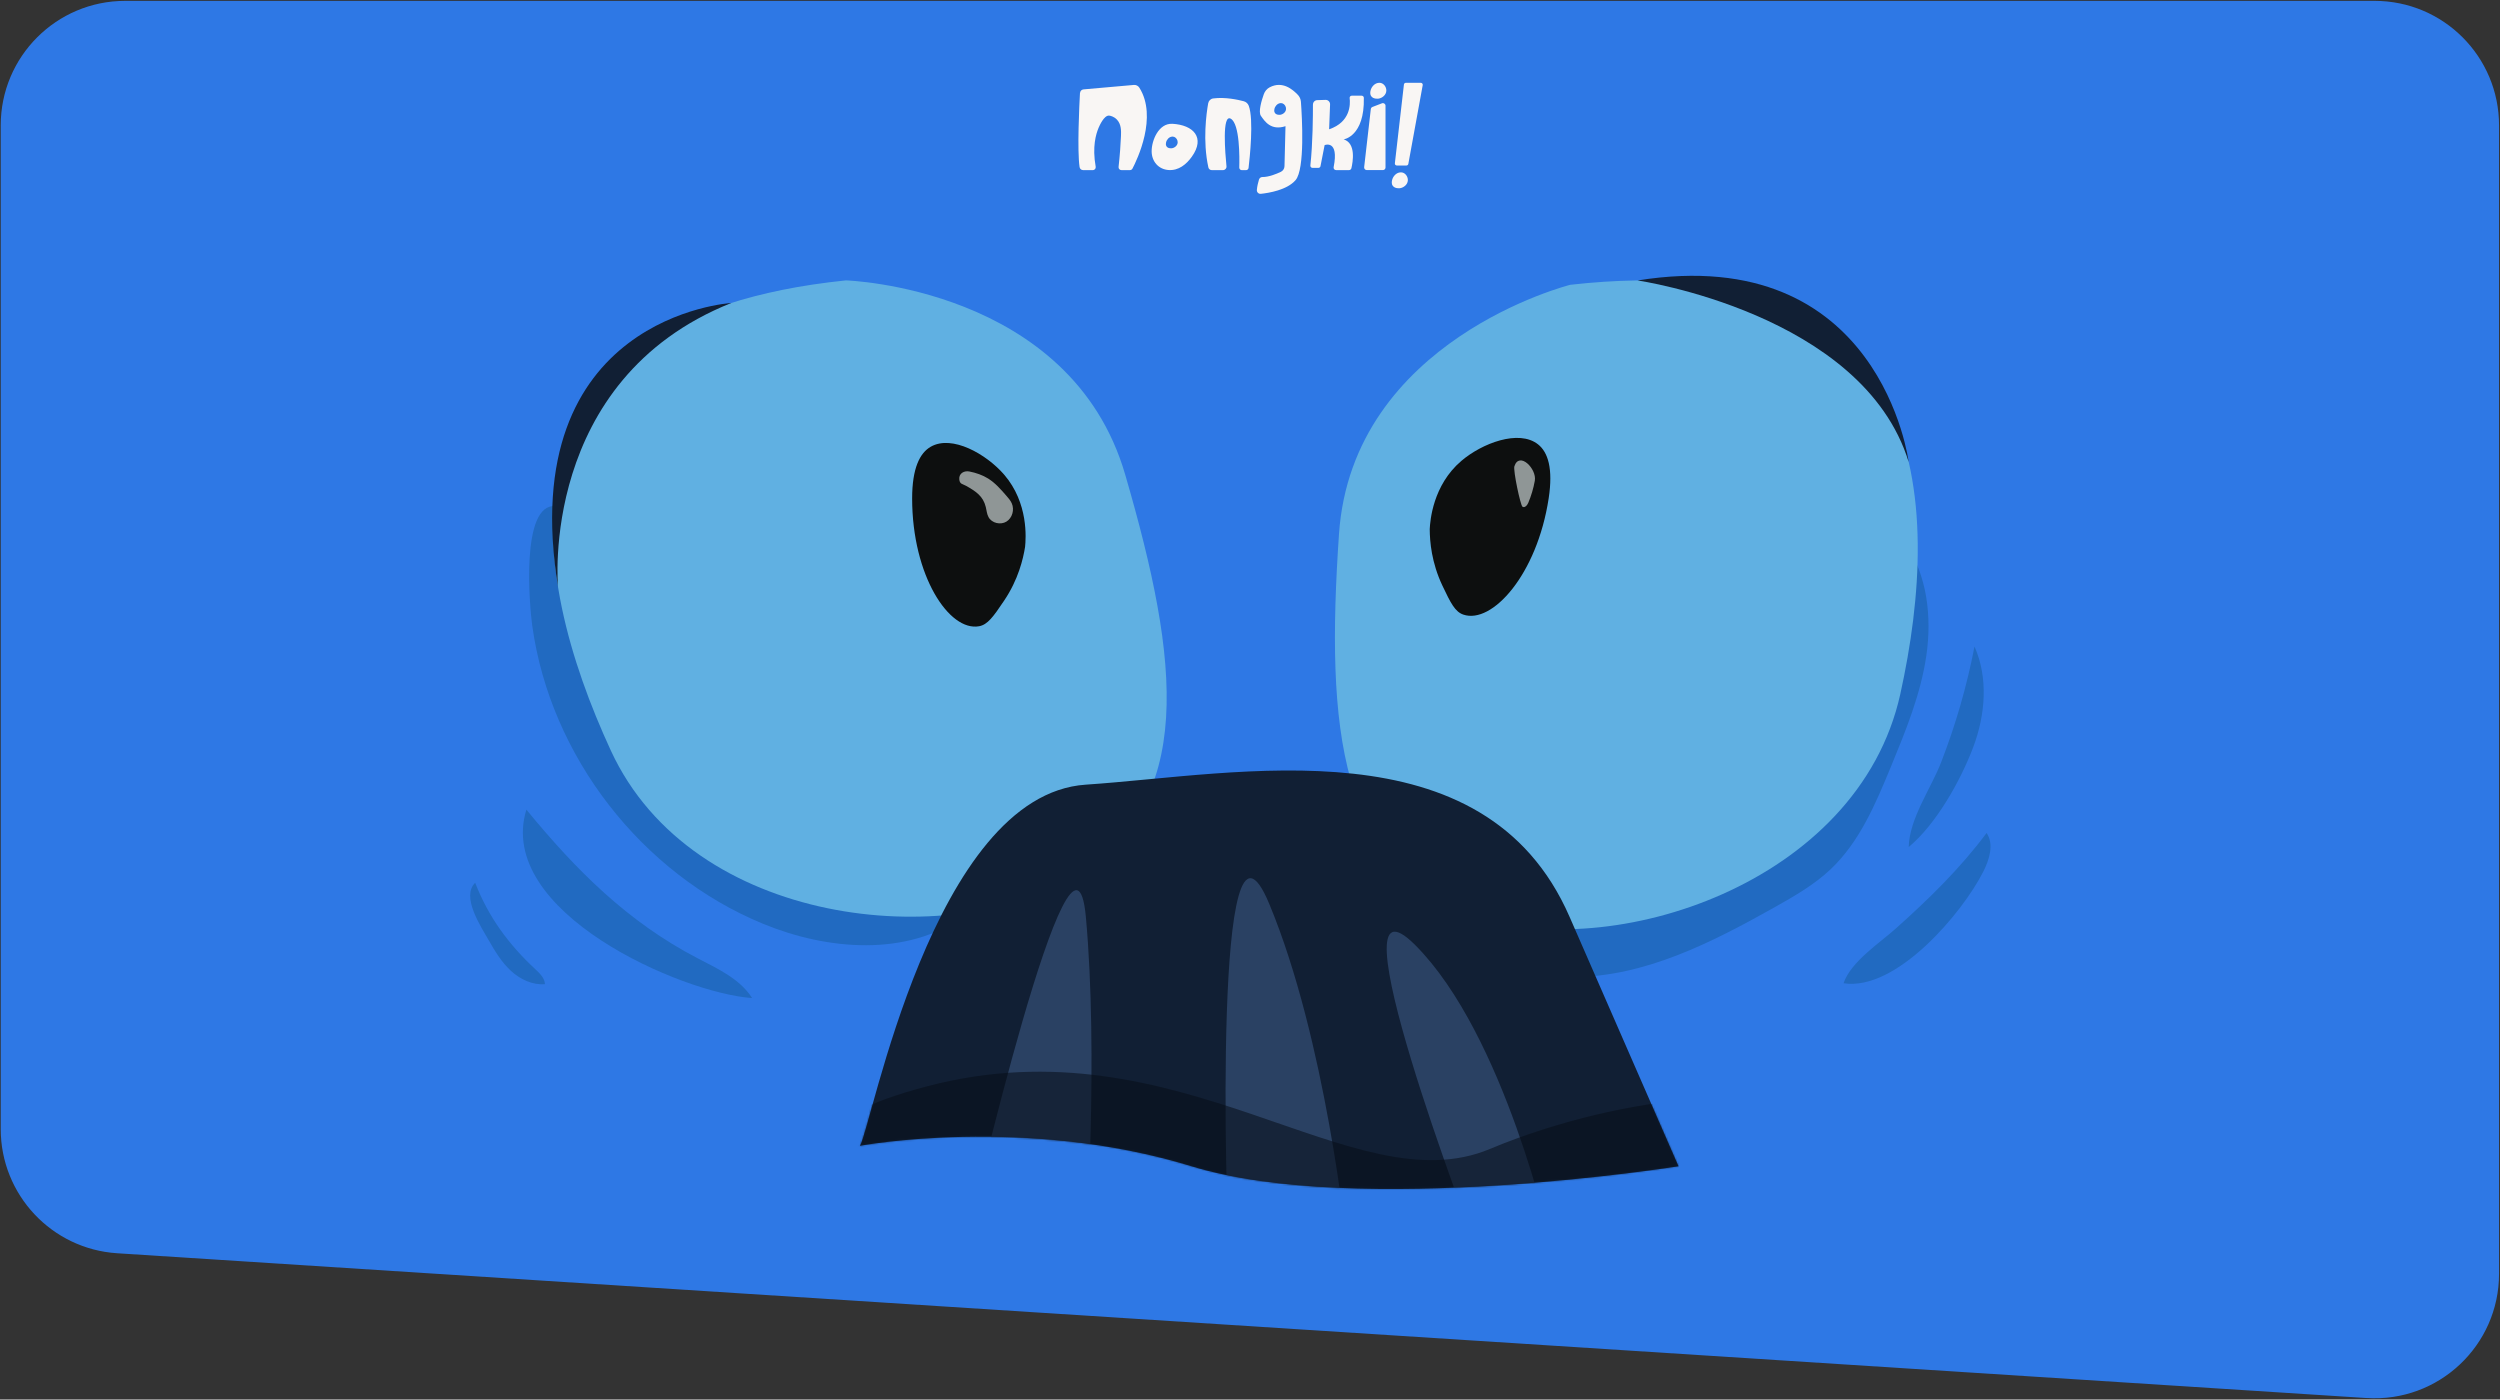 <svg width="1354" height="758" viewBox="0 0 1354 758" fill="none" xmlns="http://www.w3.org/2000/svg">
<rect x="0" y="0" width="1354" height="758" fill="#333333" stroke="none"/>
<path d="M1281.76 757.183L63.465 678.763C28.002 676.477 0.398 647.037 0.398 611.493V67.883C0.398 30.651 30.569 0.472 67.79 0.472H1286.09C1323.31 0.472 1353.48 30.651 1353.48 67.883V689.896C1353.48 728.833 1320.6 759.663 1281.76 757.166V757.183Z" fill="#2E78E5"/>
<path d="M407.352 540.548C400.706 530.101 388.698 524.667 377.727 518.951C339.855 499.272 311.776 471.027 285.087 438.491C268.12 493.82 369.27 537.963 407.352 540.548Z" fill="#216AC1"/>
<path d="M264.762 509.366C268.12 515.276 271.707 521.185 276.7 525.793C281.693 530.4 288.374 533.601 295.144 533.021C295.003 529.767 292.401 527.217 290.01 525.001C275.469 511.512 264.498 496.581 257.36 478.115C249.624 485.571 260.419 501.769 264.744 509.366H264.762Z" fill="#216AC1"/>
<path d="M1069.39 350.152C1076.96 367.229 1075.28 387.296 1068.67 404.759C1061.79 422.927 1048.59 446.44 1033.75 458.751C1034.13 443.31 1045.76 427.165 1051.28 412.955C1059.17 392.624 1065.26 371.573 1069.39 350.152Z" fill="#216AC1"/>
<path d="M1075.94 451.136C1080.08 457.221 1077.47 465.487 1074.17 472.047C1062.9 494.382 1027.08 536.978 998.443 532.528C1002.58 520.692 1017.82 510.914 1026.94 502.736C1044.75 486.802 1061.62 470.359 1075.94 451.136Z" fill="#216AC1"/>
<path d="M288.304 339.143C298.15 409.596 347.433 473.19 413.172 500.291C448.248 514.748 491.183 518.265 522.04 496.211C528.879 491.322 535.35 484.305 535.191 475.898C534.945 462.409 519.192 455.691 506.374 451.47C473.25 440.584 441.848 424.492 413.664 403.968C383.441 381.949 341.789 354.778 323.38 321.028C318.651 312.34 310.563 275.056 300.998 274.124C281.764 272.26 286.81 328.608 288.287 339.125L288.304 339.143Z" fill="#216AC1"/>
<path d="M873.188 479.346C919.992 458.769 969.274 436.17 997.968 393.856C1017.82 364.591 1025.55 328.96 1031.94 294.156C1043.82 311.637 1046.35 334.166 1043.31 355.077C1040.27 376.005 1032.13 395.79 1024.08 415.347C1015.83 435.308 1007.18 455.92 991.498 470.763C982.672 479.117 972.017 485.255 961.433 491.199C927.306 510.386 890.858 529.064 851.703 529.204C838.692 529.257 806.183 521.888 816.82 501.997C822.992 490.443 860.916 484.727 873.206 479.328L873.188 479.346Z" fill="#216AC1"/>
<path d="M458.129 151.86C458.129 151.86 579.885 155.553 609.405 257.047C638.925 358.541 648.138 434.2 581.731 474.791C515.323 515.381 375.124 502.472 330.835 406.518C286.563 310.564 260.735 172.173 458.129 151.86Z" fill="#60B0E2"/>
<path d="M850.578 154.217C850.578 154.217 732.409 183.78 725.2 289.249C717.992 394.7 725.112 470.587 798.641 496.088C872.186 521.589 1006.41 479.064 1029.21 375.882C1052.02 272.7 1047.74 131.969 850.578 154.234V154.217Z" fill="#60B0E2"/>
<path d="M465.725 620.568C471.878 611.335 505.073 430.507 588.096 424.967C671.118 419.427 803.933 390.866 850.051 496.493C896.168 602.12 909.091 631.648 909.091 631.648C909.091 631.648 735.679 659.33 645.29 631.648C554.901 603.966 465.742 620.568 465.742 620.568H465.725Z" fill="#111F34"/>
<path d="M543.825 257.047C534.26 245.985 515.676 235.327 504.107 241.94C498.182 245.334 494.015 253.583 494.015 269.956C494.015 311.848 514.076 342.115 530.251 339.178C534.893 338.334 537.935 334.078 543.825 325.319C551.525 313.906 554.145 302.738 555.183 296.178C555.64 291.658 557.117 272.436 543.825 257.047Z" fill="#0D0F0F"/>
<path d="M791.468 249.625C802.58 240.129 822.57 232.408 833.014 240.674C838.359 244.912 841.243 253.706 838.763 269.903C832.451 311.32 808.048 338.211 792.523 332.864C788.057 331.334 785.701 326.656 781.182 317.124C775.292 304.672 774.378 293.259 774.343 286.593C774.571 282.056 775.995 262.816 791.468 249.625Z" fill="#0D0F0F"/>
<path d="M533.908 274.634C534.348 276.463 534.488 278.415 535.385 280.069C537.161 283.357 541.908 284.448 545.09 282.496C548.273 280.543 549.503 276.059 547.991 272.647C547.323 271.117 546.215 269.833 545.108 268.567C542.119 265.12 539.077 261.62 535.209 259.193C532.115 257.258 528.616 256.08 525.029 255.359C522.286 254.796 519.262 256.309 519.544 259.562C519.772 262.341 521.354 262.042 523.412 263.22C528.352 266.069 532.449 268.567 533.908 274.634Z" fill="#8F9696"/>
<path d="M824.557 274.423C825.752 275.25 827.142 273.684 827.704 272.348C829.322 268.514 830.517 264.486 831.256 260.389C832.416 253.899 822.869 244.332 820.197 252.527C819.458 254.814 823.467 273.667 824.557 274.423Z" fill="#8F9696"/>
<mask id="mask0_832_33" style="mask-type:luminance" maskUnits="userSpaceOnUse" x="465" y="417" width="445" height="227">
<path d="M465.725 620.568C471.878 611.335 505.073 430.507 588.096 424.967C671.118 419.427 803.933 390.866 850.051 496.493C896.168 602.12 909.091 631.648 909.091 631.648C909.091 631.648 735.679 659.33 645.29 631.648C554.901 603.966 465.742 620.568 465.742 620.568H465.725Z" fill="white"/>
</mask>
<g mask="url(#mask0_832_33)">
<path d="M524.729 665.784C524.729 665.784 581.168 421.309 588.095 496.493C595.005 571.677 588.095 672.696 588.095 672.696L524.729 665.784Z" fill="#2A4163"/>
<path d="M665.58 672.696C664.191 660.244 656.666 415.663 687.417 489.511C718.168 563.358 729.227 672.696 729.227 672.696H665.58Z" fill="#2A4163"/>
<path d="M798.394 672.696C798.394 672.696 718.15 463.289 766.571 511.934C814.992 560.597 839.642 672.696 839.642 672.696H798.394Z" fill="#2A4163"/>
<g style="mix-blend-mode:soft-light" opacity="0.57">
<path d="M548.641 656.094C552.123 658.855 365.348 624.261 502.313 588.279C639.294 552.296 732.585 653.473 806.992 622.257C881.417 591.04 974.109 585.5 967.2 610.421C960.29 635.324 829.374 685.147 820.108 685.147C810.842 685.147 548.641 656.076 548.641 656.076V656.094Z" fill="#070E19"/>
</g>
</g>
<path d="M302.229 317.933C302.229 317.933 291.628 205.852 396.047 164.101C396.047 164.101 278.335 171.223 302.229 317.933Z" fill="#111F34"/>
<path d="M886.92 151.895C886.92 151.895 1008.99 169.64 1033.75 250.259C1033.75 250.259 1018.79 130.703 886.92 151.895Z" fill="#111F34"/>
<path d="M584.914 50.314C584.545 57.032 583.349 81.266 584.703 90.5C584.843 91.432 585.652 92.135 586.602 92.135H591.894C592.861 92.135 593.582 91.256 593.424 90.306C591.472 79.385 593.617 72.508 594.988 69.237C595.516 68.006 597.96 62.449 600.65 62.607C601.353 62.642 603.322 63.134 604.799 64.665C604.887 64.752 604.957 64.84 605.01 64.876C607.331 67.408 607.225 70.925 607.12 73.669C606.926 78.118 606.557 83.764 605.819 90.412C605.713 91.326 606.434 92.135 607.366 92.135H611.973C612.553 92.135 613.08 91.819 613.344 91.309C615.805 86.63 627.093 63.275 617.054 47.465C616.421 46.462 615.278 45.899 614.1 46.005L586.813 48.414C585.811 48.502 585.019 49.311 584.967 50.314H584.914Z" fill="#F9F6F4"/>
<path d="M654.363 55.906C653.378 61.411 651.303 76.325 654.451 90.658C654.644 91.52 655.383 92.135 656.262 92.135H662.415C663.505 92.135 664.367 91.186 664.261 90.095C663.576 83.236 661.747 61.481 666.6 64.295C671.523 67.144 671.347 85.487 671.189 90.746C671.171 91.52 671.787 92.153 672.543 92.153H674.863C675.549 92.153 676.129 91.643 676.217 90.957C676.85 85.716 679.118 64.735 676.323 57.278C675.865 56.047 674.828 55.15 673.562 54.816C670.556 54.024 663.558 52.459 657.053 53.321C655.681 53.497 654.609 54.57 654.363 55.941V55.906Z" fill="#F9F6F4"/>
<path d="M711.083 56.61C711.1 62.343 711.012 77.661 709.694 89.638C709.623 90.324 710.151 90.922 710.854 90.922H714.037C714.599 90.922 715.074 90.535 715.18 89.99L717.412 78.593C717.412 78.593 725.324 75.41 722.3 90.517C722.124 91.361 722.775 92.135 723.636 92.135H730.599C731.232 92.135 731.777 91.713 731.918 91.097C732.709 87.773 734.537 77.52 727.715 75.498C727.715 75.498 739.109 73.933 738.652 52.969C738.652 52.336 738.124 51.826 737.491 51.826H732.111C731.425 51.826 730.88 52.424 730.968 53.11C731.39 56.574 731.408 66.106 719.856 70.028L720.366 56.557C720.419 55.185 719.294 54.042 717.905 54.095L713.404 54.235C712.12 54.27 711.1 55.326 711.1 56.627L711.083 56.61Z" fill="#F9F6F4"/>
<path d="M743.328 57.929L748.48 55.941C749.412 55.59 750.396 56.275 750.396 57.26V90.711C750.396 91.484 749.763 92.118 748.99 92.118H740.234C739.39 92.118 738.739 91.379 738.827 90.552L742.432 59.089C742.484 58.562 742.836 58.122 743.328 57.929Z" fill="#F9F6F4"/>
<path d="M761.42 44.844H769.508C770.158 44.844 770.668 45.442 770.545 46.093L762.756 88.776C762.669 89.269 762.229 89.638 761.719 89.638H756.515C755.882 89.638 755.389 89.093 755.46 88.46L760.365 45.776C760.418 45.248 760.875 44.844 761.42 44.844Z" fill="#F9F6F4"/>
<path d="M750.835 49.153C750.748 51.492 748.532 53.163 746.563 53.426C746.405 53.444 743.768 53.778 742.607 52.037C741.886 50.947 742.168 49.698 742.273 49.153C742.713 47.095 744.418 45.125 746.546 44.879C746.827 44.844 747.513 44.774 748.304 45.073C749.869 45.688 750.906 47.464 750.835 49.153Z" fill="#F9F6F4"/>
<path d="M762.493 97.657C762.405 99.996 760.19 101.667 758.22 101.931C758.062 101.949 755.425 102.283 754.264 100.542C753.544 99.451 753.825 98.203 753.93 97.657C754.37 95.6 756.075 93.63 758.203 93.384C758.484 93.349 759.17 93.278 759.961 93.577C761.526 94.193 762.563 95.969 762.493 97.657Z" fill="#F9F6F4"/>
<path d="M634.917 67.056C627.603 66.652 623.647 76.025 623.735 82.111C623.823 87.457 627.409 91.66 632.825 92.082C638.293 92.504 642.53 89.057 645.519 84.837C652.868 74.531 646.398 67.672 634.899 67.039L634.917 67.056ZM634.688 80.299C634.565 80.299 632.631 80.563 631.787 79.279C631.26 78.488 631.453 77.555 631.541 77.151C631.858 75.639 633.124 74.197 634.688 74.003C634.899 73.985 635.409 73.933 635.972 74.144C637.115 74.601 637.888 75.902 637.835 77.151C637.765 78.875 636.148 80.088 634.688 80.299Z" fill="#F9F6F4"/>
<path d="M704.577 55.115C704.472 53.672 703.856 52.318 702.836 51.281C700.199 48.59 694.714 43.63 687.681 47.271C686.169 48.062 685.043 49.416 684.481 51.017C683.285 54.376 681.386 60.602 682.916 62.765C685.026 65.79 688.366 70.873 696.226 68.34L695.68 90.025C695.645 91.326 694.889 92.504 693.711 93.067C691.32 94.21 687.153 95.916 683.707 95.881C682.846 95.881 682.107 96.444 681.861 97.27C681.439 98.695 680.859 100.911 680.718 102.898C680.63 104.112 681.667 105.114 682.881 104.973C687.188 104.516 697.017 102.933 701.676 97.569C706.81 91.66 705.192 63.451 704.577 55.115ZM693.377 62.167C693.254 62.167 691.32 62.431 690.476 61.147C689.949 60.355 690.142 59.423 690.23 59.019C690.547 57.507 691.813 56.064 693.377 55.871C693.588 55.853 694.098 55.8 694.661 56.012C695.804 56.469 696.577 57.77 696.524 59.019C696.454 60.742 694.837 61.956 693.377 62.167Z" fill="#F9F6F4"/>
</svg>
